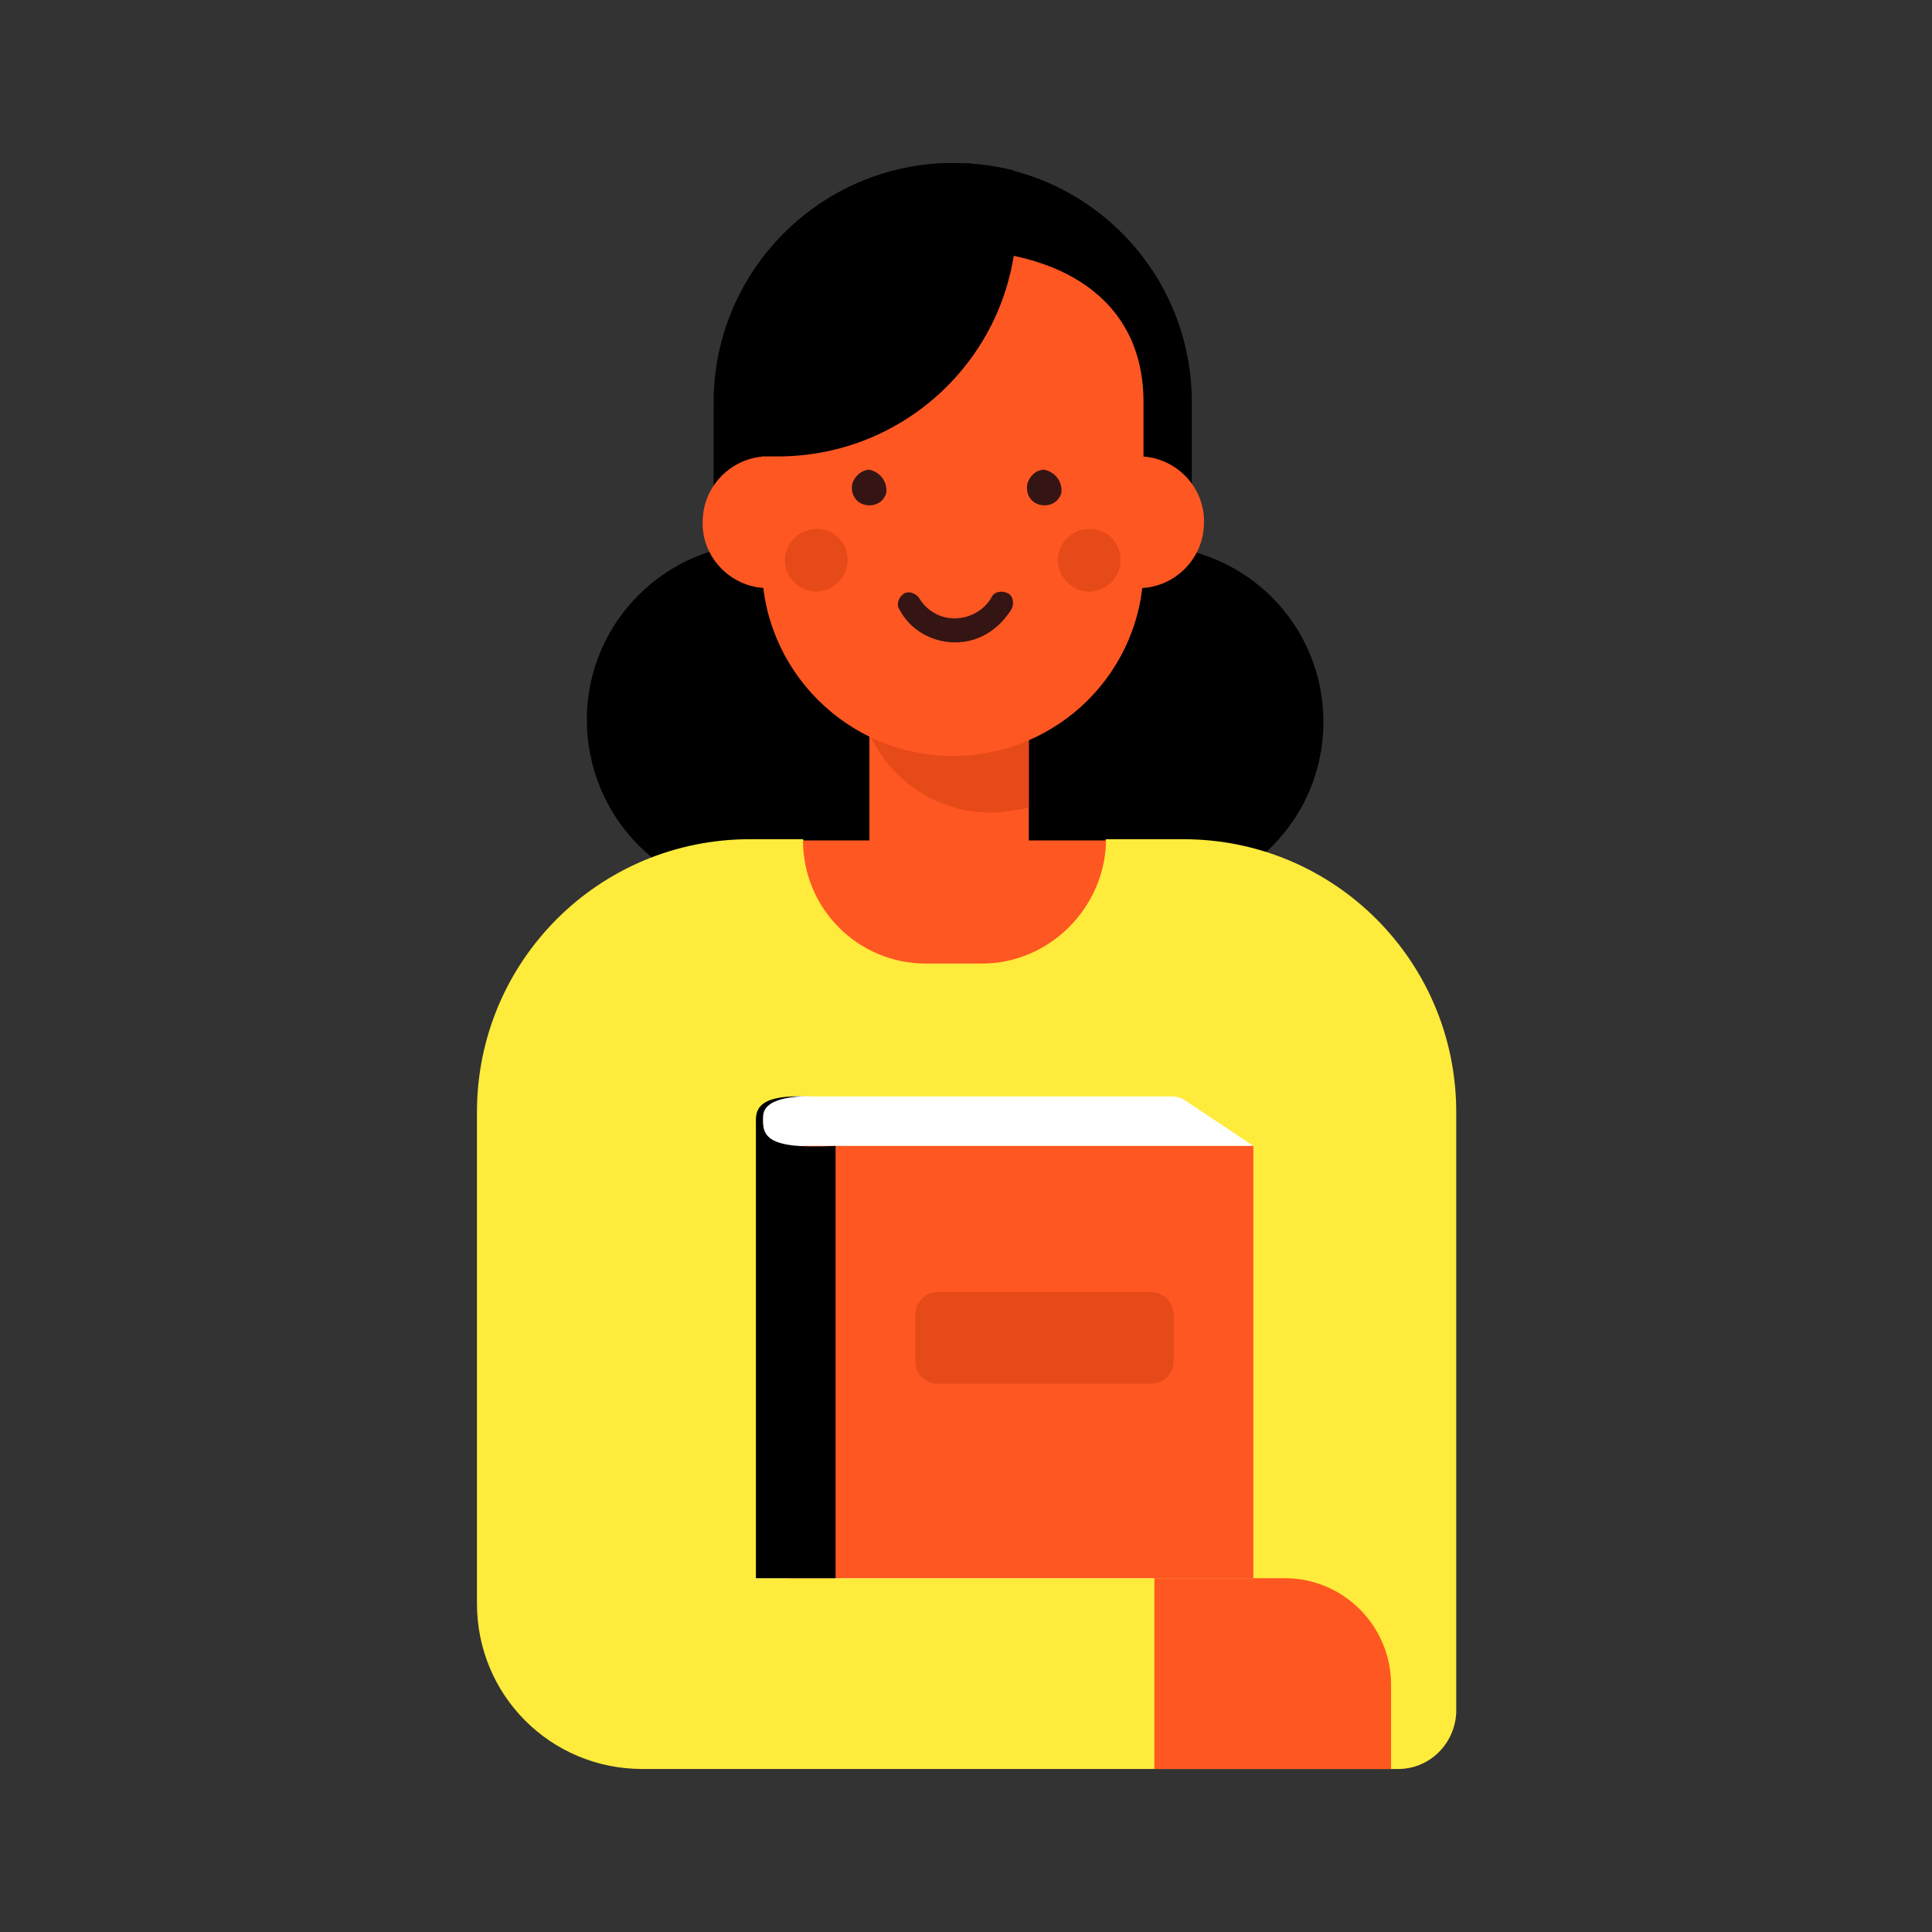 <?xml version="1.0" encoding="utf-8"?>
<!-- Generator: Adobe Illustrator 25.2.3, SVG Export Plug-In . SVG Version: 6.00 Build 0)  -->
<svg version="1.1" id="Teacher" xmlns="http://www.w3.org/2000/svg" xmlns:xlink="http://www.w3.org/1999/xlink" x="0px" y="0px"
	 viewBox="0 0 160 160" style="enable-background:new 0 0 160 160;" xml:space="preserve">
<rect x="0" y="0" width="160" height="160" fill="#333333" stroke="none"/>
<style type="text/css">
	.st0{fill:#FF5722;}
	.st1{fill:#E64A19;}
	.st2{fill:#FFEB3B;}
	.st3{fill:#351514;}
	.st4{fill:#FFFFFF;}
</style>
<path d="M77.9,59.7c0,8.1-6.6,14.6-14.7,14.6c-8.1,0-14.6-6.6-14.6-14.7c0-8.1,6.6-14.6,14.6-14.6C71.3,45,77.9,51.5,77.9,59.7
	C77.9,59.6,77.9,59.7,77.9,59.7"/>
<path d="M109.6,59.8c0,8.1-6.6,14.6-14.6,14.6s-14.6-6.6-14.6-14.6S86.9,45.2,95,45.2c0,0,0,0,0,0C103.1,45.2,109.6,51.7,109.6,59.8
	"/>
<path d="M98.7,33.3v13.5c0,10.9-8.9,19.8-19.8,19.8c-10.9,0-19.8-8.9-19.8-19.8V33.3c0-10.9,8.9-19.8,19.8-19.8
	C89.9,13.5,98.7,22.4,98.7,33.3"/>
<path class="st0" d="M66.9,48.7h-3.5c-3-0.1-5.4-2.7-5.2-5.7c0.1-2.8,2.4-5.1,5.2-5.2h3.5L66.9,48.7z"/>
<path class="st0" d="M91,37.8h3.5c3,0.1,5.4,2.7,5.2,5.7c-0.1,2.8-2.4,5.1-5.2,5.2H91V37.8z"/>
<rect x="72" y="59.7" class="st0" width="13.2" height="12.5"/>
<path class="st1" d="M85.2,61v5.9c-1.1,0.2-2.2,0.4-3.2,0.4c-4.2,0-8.1-2.5-9.9-6.3H85.2z"/>
<path class="st2" d="M115.8,146.5H53.2c-7.6,0-13.7-6.1-13.7-13.7l0,0V92.1c0-12.5,10.1-22.6,22.6-22.6h0h4.4
	c0.2,0.5,3.5,7.1,10.8,8c6,0.6,11.7-2.6,14.3-8h6.4c12.5,0,22.6,10.1,22.6,22.6v49.7C120.5,144.4,118.4,146.5,115.8,146.5
	C115.8,146.5,115.8,146.5,115.8,146.5"/>
<path class="st0" d="M78.9,62.6L78.9,62.6c-8.7,0-15.8-7.1-15.8-15.8V33.3c0-8.7,7.1-12.6,15.8-12.6s15.8,3.9,15.8,12.6v13.6
	C94.7,55.5,87.7,62.6,78.9,62.6"/>
<path class="st0" d="M81.3,79.8h-4.6c-5.7,0-10.2-4.6-10.2-10.2h25.1C91.5,75.2,86.9,79.8,81.3,79.8"/>
<path class="st3" d="M87.9,40.8c-0.2,0.8-1,1.2-1.8,1c-0.8-0.2-1.2-1-1-1.8c0.2-0.6,0.7-1.1,1.4-1.1C87.4,39.1,88,39.9,87.9,40.8"/>
<path class="st3" d="M73.4,40.8c-0.2,0.8-1,1.2-1.8,1c-0.8-0.2-1.2-1-1-1.8c0.2-0.6,0.8-1.1,1.4-1.1C72.9,39.1,73.5,39.9,73.4,40.8"
	/>
<path class="st3" d="M79.1,53.2c-1.9,0-3.7-1-4.6-2.7c-0.3-0.4-0.1-1,0.3-1.3c0.4-0.3,1-0.1,1.3,0.3c0,0,0,0,0,0
	c1,1.7,3.1,2.2,4.8,1.2c0.5-0.3,0.9-0.7,1.2-1.2c0.2-0.5,0.8-0.6,1.3-0.4c0.5,0.2,0.6,0.8,0.4,1.3c0,0,0,0,0,0
	C82.7,52.2,81,53.2,79.1,53.2"/>
<path d="M84.2,18c0,0.1,0,0.3,0,0.4c-0.2,10.8-9,19.4-19.8,19.4c-0.4,0-0.8,0-1.2,0c-1.4-0.1-2.7-0.3-4-0.7v-3.8
	c0-10.9,8.9-19.8,19.8-19.8c1.6,0,3.3,0.2,4.9,0.6C84.1,15.4,84.2,16.7,84.2,18"/>
<path class="st4" d="M103.8,94.9v35.8c-0.8,0-5.1-0.1-7.8,0h-1.8H68.8h-6.2V93.1c0-1.2,1-2.2,2.2-2.2c0.7-0.1,1.4-0.2,2.1-0.1H97
	c0.4,0,0.8,0.1,1.1,0.3L103.8,94.9z"/>
<path class="st1" d="M70.2,46.4c0,1.4-1.2,2.6-2.6,2.6S65,47.8,65,46.4s1.2-2.6,2.6-2.6l0,0C69.1,43.8,70.2,44.9,70.2,46.4"/>
<path class="st1" d="M92.8,46.4c0,1.4-1.2,2.6-2.6,2.6s-2.6-1.2-2.6-2.6s1.2-2.6,2.6-2.6l0,0C91.7,43.8,92.8,44.9,92.8,46.4"/>
<path class="st0" d="M66.6,94.9c-0.7,0-1.2,0.6-1.2,1.3c0,0,0,0,0,0v34.5h38.4V94.9H66.6z"/>
<path class="st0" d="M115.2,146.5H95.6v-15.8h10.8c4.9,0,8.8,4,8.8,8.8l0,0V146.5z"/>
<path class="st1" d="M95.3,114.6H77.7c-1,0-1.9-0.8-1.9-1.8c0,0,0,0,0,0v-3.9c0-1,0.8-1.9,1.8-1.9c0,0,0,0,0,0h17.7
	c1,0,1.9,0.8,1.9,1.9c0,0,0,0,0,0v3.9C97.2,113.7,96.4,114.6,95.3,114.6C95.3,114.6,95.3,114.6,95.3,114.6"/>
<path d="M69.2,94.9v35.8h-6.6V93.1c0-0.8-0.2-2.2,3.1-2.3c0.7,0,0.8,0,1.3,0c-0.3,0-3.7-0.1-3.8,1.6S63.4,95.2,69.2,94.9z"/>
</svg>
